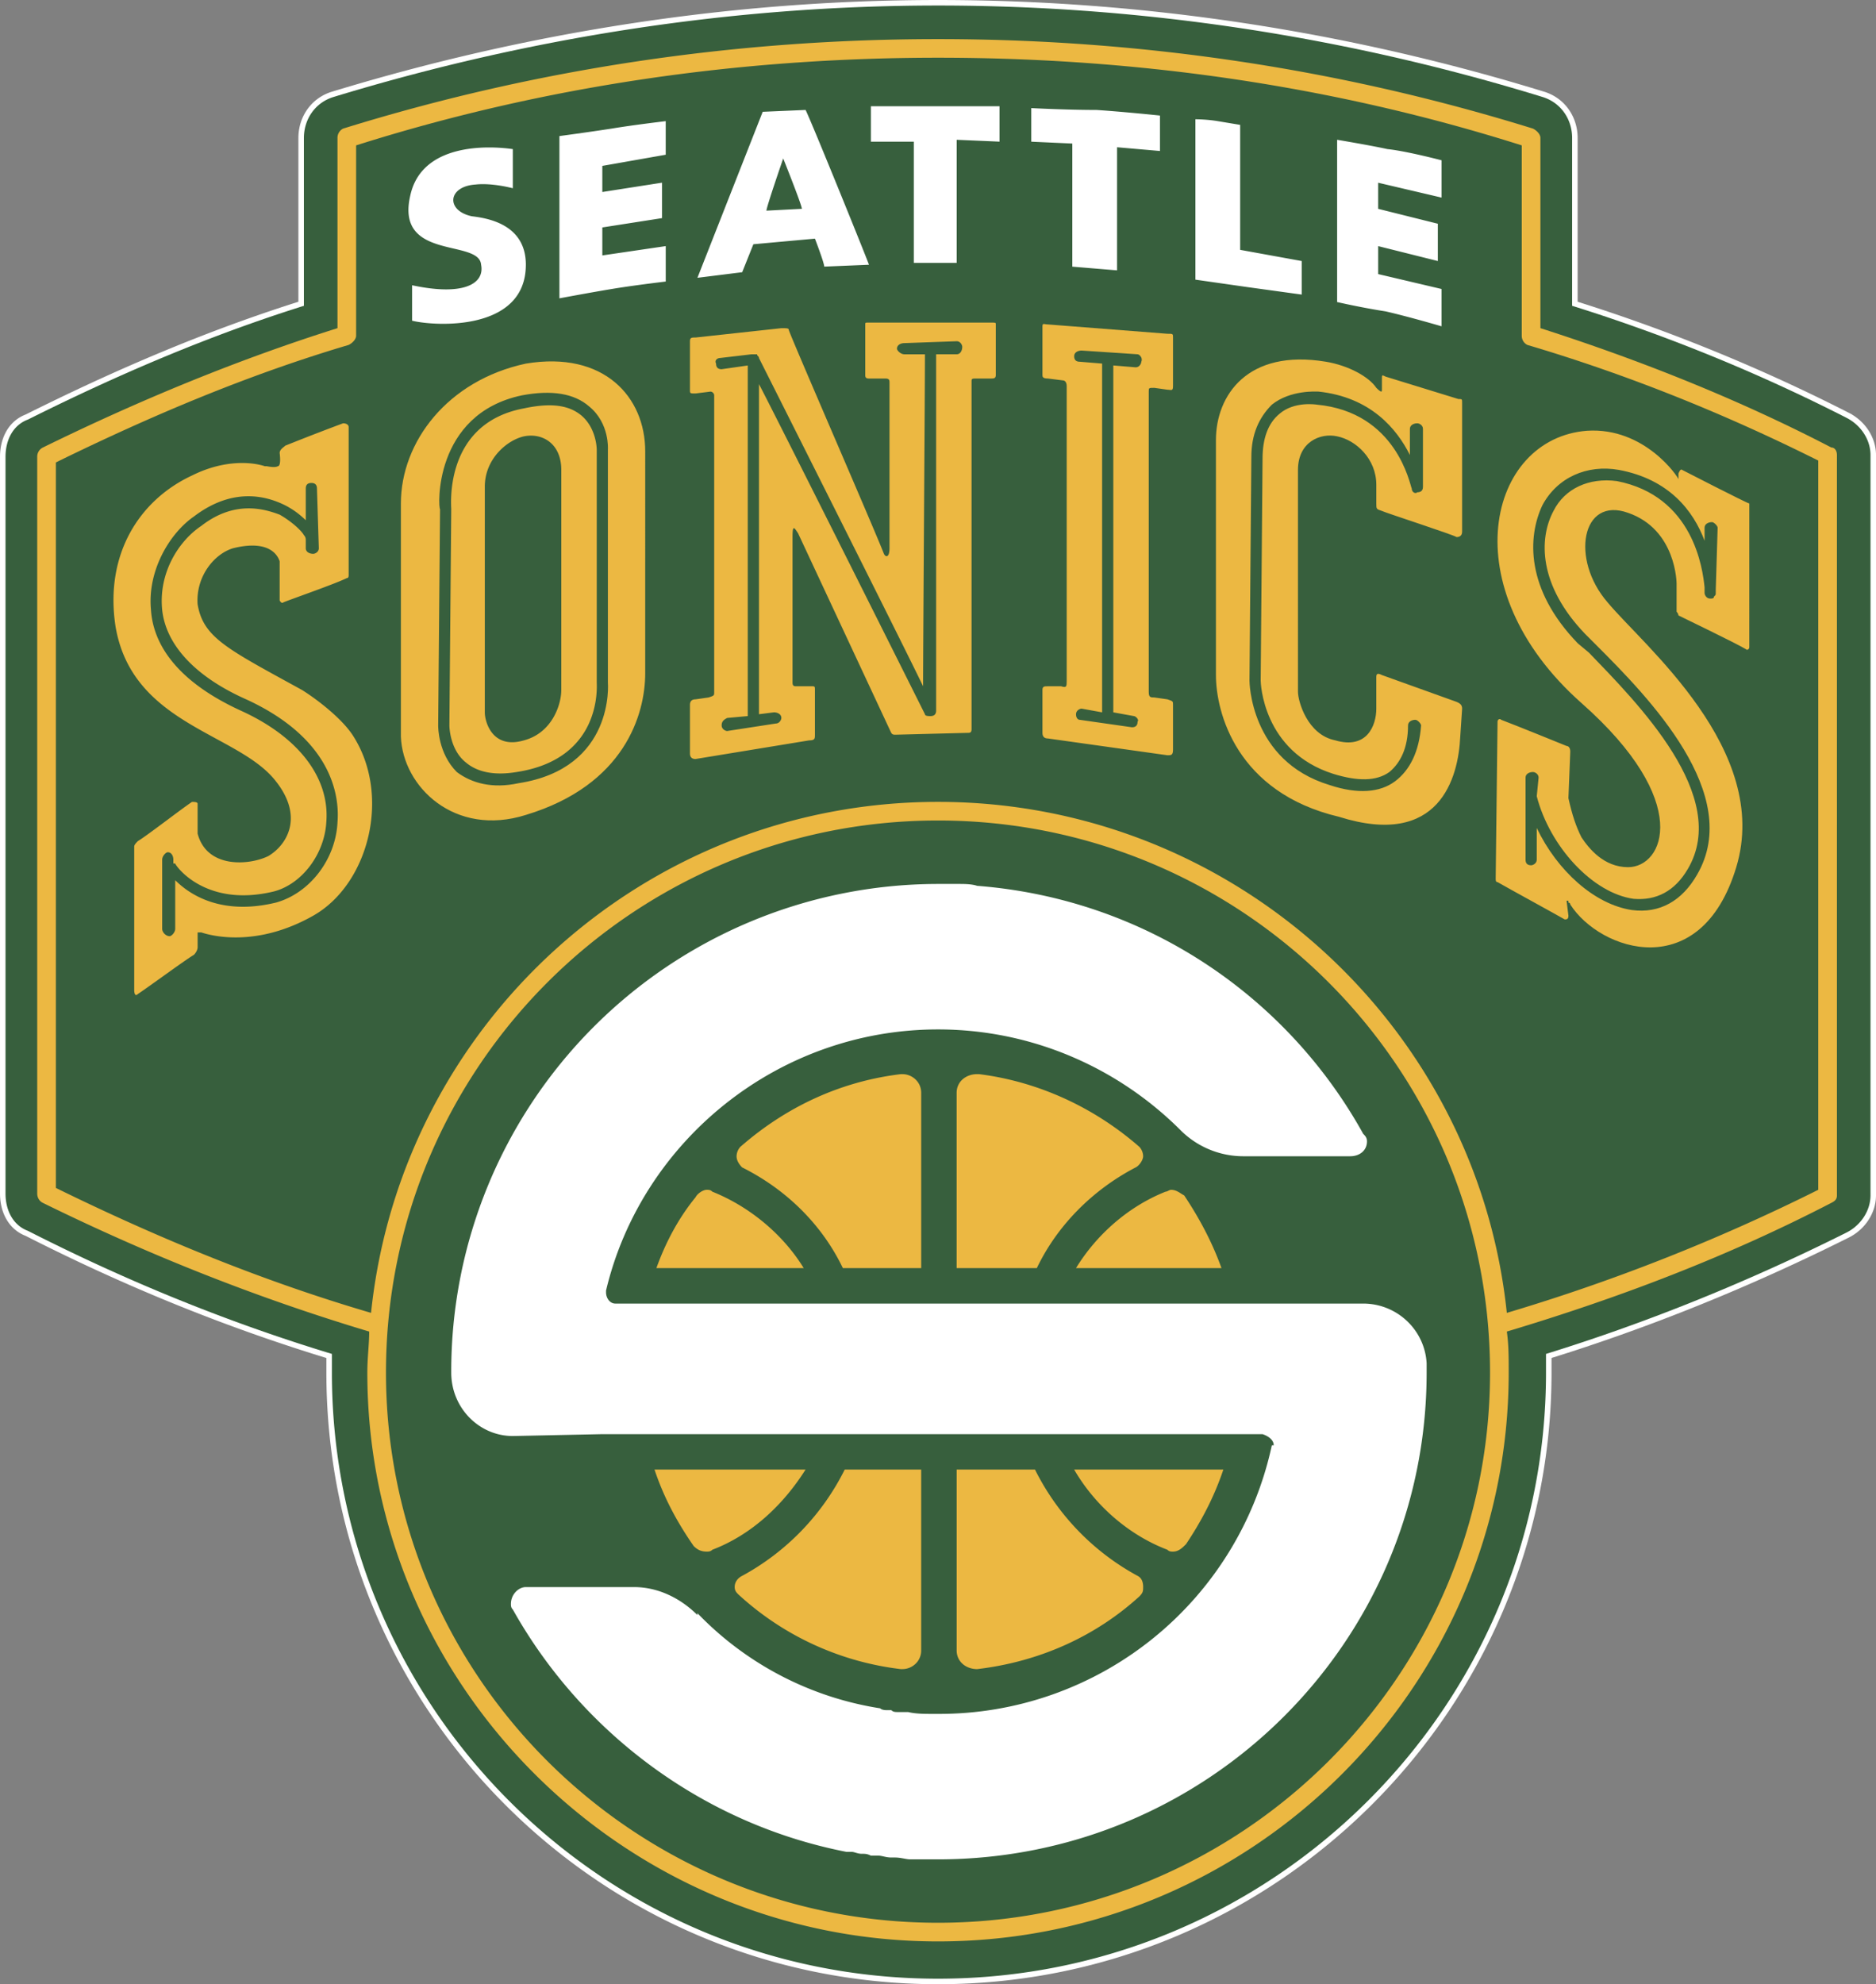 <svg xmlns="http://www.w3.org/2000/svg" width="2028.017" height="2144.265" viewBox="0 0 156.365 165.328"><rect x="0" y="0" width="156.365" height="165.328" fill="#808080" stroke="none"/><g fill-rule="evenodd" clip-rule="evenodd"><path fill="#fff" stroke="#fff" stroke-miterlimit="2.613" stroke-width="0.919" d="M153.886 34.802a146.7 146.7 0 0 0-22.85-9.323V11.493c0-1.555-.935-2.953-2.489-3.42C112.381 3.1 95.438.46 78.183.46 61.084.46 44.14 3.101 27.818 8.075c-1.554.466-2.487 1.864-2.487 3.418V25.48c-7.928 2.486-15.544 5.75-23.006 9.479C1.081 35.423.46 36.665.46 38.064v61.381c0 1.4.622 2.643 1.866 3.11 8.24 4.194 16.632 7.612 25.337 10.255v1.555c0 27.814 22.54 50.502 50.521 50.502s50.676-22.688 50.676-50.502v-1.555c8.55-2.643 16.943-6.06 25.025-10.102 1.244-.62 2.021-1.863 2.021-3.107V37.91c.002-1.242-.776-2.485-2.02-3.107z"/><path fill="#375f3d" d="M153.886 34.802a146.7 146.7 0 0 0-22.85-9.323V11.493c0-1.555-.935-2.953-2.489-3.42C112.381 3.1 95.438.46 78.183.46 61.084.46 44.14 3.101 27.818 8.075c-1.554.466-2.487 1.864-2.487 3.418V25.48c-7.928 2.486-15.544 5.75-23.006 9.479C1.081 35.423.46 36.665.46 38.064v61.381c0 1.4.622 2.643 1.866 3.11 8.24 4.194 16.632 7.612 25.337 10.255v1.555c0 27.814 22.54 50.502 50.521 50.502s50.676-22.688 50.676-50.502v-1.555c8.55-2.643 16.943-6.06 25.025-10.102 1.244-.62 2.021-1.863 2.021-3.107V37.91c.002-1.242-.776-2.485-2.02-3.107"/><path fill="#ecb842" d="M152.644 37.289c-7.774-4.042-16.013-7.305-24.25-9.946v-15.85c0-.312-.312-.623-.624-.778-16.01-4.972-32.643-7.457-49.586-7.457s-33.577 2.486-49.588 7.458a.86.86 0 0 0-.466.777v15.85c-8.395 2.642-16.633 6.06-24.56 9.946a.85.85 0 0 0-.468.776v61.382c0 .31.155.622.467.776 8.86 4.353 17.876 7.927 27.203 10.724 0 1.087-.155 2.175-.155 3.42 0 26.104 21.452 47.395 47.567 47.395 26.27 0 47.567-21.29 47.567-47.395 0-1.245 0-2.333-.156-3.42 9.328-2.798 18.344-6.216 27.05-10.724.31-.153.464-.31.464-.62V37.91c0-.312-.156-.623-.466-.623m-74.46 122.92c-25.339 0-46.012-20.514-46.012-45.842 0-25.486 20.673-46 46.012-46 25.338 0 46.012 20.513 46.012 46 0 25.327-20.673 45.842-46.012 45.842m73.37-61.072a161 161 0 0 1-25.96 10.256c-2.486-23.93-22.85-42.578-47.41-42.578-24.562 0-44.769 18.648-47.256 42.577-9.016-2.641-17.72-6.215-26.27-10.41V38.53c7.927-3.885 16.01-7.304 24.404-9.79.311-.155.622-.466.622-.777v-15.85c15.7-4.973 32.022-7.304 48.5-7.304 16.633 0 32.954 2.33 48.655 7.304v15.85a.85.85 0 0 0 .467.777c8.393 2.486 16.477 5.75 24.248 9.635z"/><path fill="#ecb842" d="M98.702 99.603c-.312-.156-.622-.467-1.089-.467-.153 0-.31.156-.466.156-3.108 1.242-5.75 3.574-7.462 6.37h12.126c-.777-2.174-1.865-4.193-3.11-6.06m-39.327-.31c-.156-.157-.312-.157-.467-.157-.31 0-.777.312-.932.622-1.399 1.71-2.487 3.73-3.265 5.905h12.28c-1.71-2.796-4.508-5.128-7.617-6.37m-4.82 23.153c.777 2.33 1.865 4.353 3.264 6.372.311.31.622.464 1.088.464.157 0 .312 0 .467-.154 3.264-1.243 5.906-3.73 7.771-6.681zm42.748 6.683c.156.154.311.154.467.154.467 0 .777-.311 1.088-.621 1.244-1.864 2.332-3.886 3.11-6.216H89.53c1.71 2.951 4.508 5.438 7.772 6.682m-2.02 3.107q0-.698-.466-.932a20.45 20.45 0 0 1-8.55-8.857h-6.528v15.072c0 .934.775 1.555 1.71 1.555 5.284-.621 9.948-2.797 13.522-6.061.311-.31.311-.466.311-.777m-24.872-9.79a20.45 20.45 0 0 1-8.55 8.858c-.31.153-.622.466-.622.931 0 .311.155.467.311.621a24.2 24.2 0 0 0 13.523 6.217h.156c.776 0 1.554-.62 1.554-1.555v-15.071Zm6.373-31.39c0-.931-.777-1.554-1.555-1.554h-.155c-5.13.622-9.638 2.798-13.368 6.06a1.2 1.2 0 0 0-.31.778q0 .464.465.933c3.731 1.864 6.685 4.817 8.395 8.392h6.528zm17.876 6.217c.312-.157.622-.624.622-.935a1.18 1.18 0 0 0-.312-.776c-3.73-3.263-8.395-5.439-13.367-6.062h-.156c-.934 0-1.709.623-1.709 1.555v14.607h6.684c1.71-3.573 4.662-6.526 8.238-8.39"/><path fill="#fff" d="M118.91 113.59c-.156-2.798-2.488-4.974-5.285-4.974H51.292c-.467 0-.778-.466-.778-.933v-.155c2.954-12.431 14.301-21.755 27.67-21.755 7.929 0 15.08 3.264 20.209 8.39a7.4 7.4 0 0 0 5.284 2.177h8.861c.778 0 1.399-.467 1.399-1.242 0-.311-.155-.467-.312-.623-6.373-11.498-18.187-19.58-32.178-20.667-.467-.156-1.088-.156-1.555-.156h-1.864a40.595 40.595 0 0 0-40.416 40.716c0 2.95 2.332 5.283 5.13 5.283l7.46-.156h55.029c.467.155.934.466.934.931h-.157a28.354 28.354 0 0 1-27.824 22.378h-.468c-.621 0-1.398 0-2.02-.154h-.778c-.31 0-.466 0-.622-.156h-.31c-.157 0-.467 0-.623-.155a26.88 26.88 0 0 1-15.232-7.926v.156c-1.4-1.397-3.266-2.331-5.286-2.331H43.83c-.622 0-1.244.62-1.244 1.398 0 .156 0 .31.156.467 5.75 10.256 15.855 17.87 27.825 20.2h.466c.154 0 .465.157.776.157.312 0 .467 0 .778.154h.621c.312 0 .623.156 1.089.156h.311c.466 0 .933.154 1.243.154h2.332c22.54 0 40.727-18.18 40.727-40.557zM79.74 11.648l3.573.154v-2.95H72.589v2.952h3.576v10.1h3.575zm13.366.621 3.577.311V9.628s-2.954-.31-5.286-.466c-2.488 0-5.44-.155-5.44-.155v2.798l3.42.156v10.256l1.864.155 1.865.155zm10.26-1.865-1.864-.31c-.934-.157-1.865-.157-1.865-.157v13.364l4.352.622 4.508.622V21.75l-5.13-.932V10.406Zm16.79 6.06v-3.108s-2.956-.777-4.51-.932c-1.399-.31-4.196-.777-4.196-.777v13.52s2.02.466 4.042.777c2.02.466 4.663 1.244 4.663 1.244V24.08l-5.284-1.243v-2.33l4.973 1.243v-3.108L114.87 17.4v-2.175Zm-64.668-3.573v-2.797s-2.642.31-4.507.62c-2.022.312-4.354.623-4.354.623v13.52s2.487-.467 4.353-.777c1.866-.311 4.509-.622 4.509-.622v-2.953l-5.285.777v-2.331l4.974-.777v-2.953l-4.974.777v-2.175zm12.437 6.993s.776 2.02.776 2.33l3.73-.155c-.466-1.243-4.817-11.965-5.285-12.898l-3.575.154-5.44 13.831 3.73-.465.933-2.331zm-1.089-2.486-2.953.155c0-.311 1.398-4.351 1.398-4.351s1.555 3.885 1.555 4.196m-23.006 4.66c0-3.418-3.265-3.885-4.509-4.04-2.176-.466-2.02-2.486.312-2.642 1.398-.156 3.11.31 3.11.31v-3.262c-2.177-.312-7.618-.467-8.55 3.884-1.245 5.438 5.75 3.574 5.906 5.75.311 1.554-1.398 2.642-5.75 1.71v2.953c1.864.466 9.48.932 9.48-4.663"/><path fill="#ecb842" d="M82.536 26.878H72.43c-.31 0-.31 0-.31.155v4.196c0 .155 0 .31.31.31h1.245c.31 0 .465 0 .465.312v13.83c0 .777-.31.777-.466.466-.776-2.02-7.616-17.715-7.927-18.647 0-.155-.156-.155-.623-.155l-7.15.777c-.311 0-.466 0-.466.31v4.04c0 .312 0 .312.467.312l1.243-.155c.155 0 .31.155.31.31v24.709c0 .31 0 .31-.465.465l-1.088.156q-.467 0-.467.466v4.04q0 .466.467.466l9.481-1.554c.467 0 .467-.155.467-.466v-3.73c0-.311 0-.311-.312-.311h-1.244c-.156 0-.31 0-.31-.311V44.748c0-1.088.154-.777.465-.311l7.617 16.316c.155.31.155.465.467.465l6.062-.156c.156 0 .311 0 .311-.31V31.85c0-.311 0-.311.467-.311h1.088c.311 0 .467 0 .467-.311v-4.196c0-.154 0-.154-.467-.154m-2.797 2.64h-1.71V59.2q0 .465-.467.465c-.154 0-.465 0-.465-.154 0 0-12.125-24.243-13.834-27.505V59.51l1.242-.157c.312 0 .623.157.623.467 0 .155-.157.466-.468.466l-4.041.622c-.156 0-.467-.155-.467-.466s.156-.467.466-.622l1.71-.155V30.452l-2.177.311q-.466 0-.466-.467c-.155-.31.156-.465.311-.465l2.643-.311h.467c0 .155.155.155.155.31 0 0 12.125 24.087 13.68 27.35 0-3.263.155-24.862.155-27.66h-1.71c-.31 0-.621-.311-.621-.466 0-.311.31-.466.621-.466l4.355-.156c.31 0 .464.311.464.466-.001.31-.155.62-.465.62M29.373 61.222c-.933-1.4-2.953-2.953-4.197-3.73-6.218-3.418-8.239-4.351-8.706-7.148-.155-2.332 1.4-4.197 2.954-4.663 2.488-.621 3.576.157 3.886 1.089v3.263s.155.31.311.155c.777-.311 4.353-1.554 5.285-2.02.155 0 .155-.157.155-.312V35.58c0-.155-.155-.31-.466-.31-1.243.465-2.487.932-4.819 1.864-.155.155-.466.311-.466.621 0 0 .155 1.089-.155 1.089 0 0-.155.155-.933 0h-.155c-.933-.312-3.265-.622-6.062.776-4.353 2.022-7.306 6.528-6.374 12.588 1.4 8.236 10.26 8.857 13.37 12.898 2.331 2.952.932 5.283-.623 6.215-1.554.778-5.13 1.089-5.907-1.864V66.97c0-.155-.31-.155-.466-.155-.933.62-3.73 2.797-4.508 3.263-.155.156-.31.31-.31.466v11.965s0 .62.31.31c.933-.621 3.886-2.795 4.664-3.262.311-.311.311-.622.311-.622v-1.243h.312c.932.31 4.663 1.243 9.327-1.398 4.661-2.642 6.527-10.101 3.262-15.073m-1.243 7.303c-.156 3.107-2.332 5.904-5.13 6.681-4.508 1.089-7.15-.621-8.395-1.864v4.04c0 .312-.31.623-.466.623-.31 0-.622-.312-.622-.623v-5.75c0-.31.311-.621.466-.621.311 0 .466.31.466.621v.312h.155c0 .155 2.487 3.729 8.24 2.33 2.331-.621 4.196-3.107 4.352-5.75.311-3.728-2.332-7.147-7.15-9.323-5.752-2.642-7.307-5.905-7.462-8.391-.31-3.264 1.555-6.371 3.575-7.77 3.264-2.486 6.062-1.71 7.617-.932a6.9 6.9 0 0 1 1.71 1.243v-2.642q0-.468.466-.467.467 0 .467.467l.155 4.972c0 .31-.31.466-.466.466-.31 0-.622-.155-.622-.466v-.622c0-.155 0-.311-.155-.466-.155-.311-.933-1.088-2.02-1.71-1.244-.465-3.73-1.242-6.529.933-1.866 1.243-3.576 3.885-3.265 6.993.311 2.952 2.798 5.594 6.995 7.459 7.462 3.419 7.773 8.393 7.618 10.257m21.607-31.08s0-1.708-1.244-2.796c-1.088-.933-2.643-1.088-4.819-.622-6.684 1.243-6.062 8.08-6.062 8.392l-.155 18.026s0 2.02 1.4 3.106c.932.778 2.331 1.089 4.196.778 7.152-1.089 6.686-7.149 6.686-7.46V37.445Zm-2.954 20.047c0 1.244-.777 3.574-3.109 4.196-2.643.777-3.265-1.554-3.265-2.331V40.552c0-2.33 1.866-3.885 3.266-4.196 1.554-.31 3.109.622 3.109 2.797z"/><path fill="#ecb842" d="M43.83 30.296c-6.53 1.399-10.416 6.527-10.416 11.655v19.423c.155 4.196 4.508 8.391 10.415 6.527 8.24-2.486 9.95-8.391 9.95-11.81V37.6c0-4.506-3.42-8.391-9.95-7.304m-.622 34.965c-2.177.466-3.887 0-5.13-.932-1.555-1.554-1.555-3.73-1.555-3.885l.156-18.026c-.156 0-.622-7.925 6.84-9.48q3.73-.698 5.595.933c1.71 1.398 1.555 3.574 1.555 3.574V56.87s.622 7.148-7.46 8.39m54.095-37.45-9.949-.777c-.31 0-.465-.155-.465.156v4.04c0 .155 0 .31.465.31l1.244.157c.156 0 .311.155.311.466v24.552c0 .466 0 .622-.465.466h-1.09c-.31 0-.465 0-.465.31v3.575q0 .465.465.466l9.95 1.398c.31 0 .466 0 .466-.466v-3.73c0-.31 0-.31-.467-.465l-1.088-.155c-.31 0-.467 0-.467-.466v-25.02c0-.311 0-.311.467-.311l1.088.155c.311 0 .467.155.467-.311v-4.041c0-.31 0-.31-.467-.31m-2.643 2.797-1.865-.156v28.904l1.711.31c.154 0 .465.312.311.467q0 .468-.466.467l-4.355-.622c-.153 0-.31-.155-.31-.466s.31-.466.466-.466l1.71.31v-29.06l-1.866-.154q-.465 0-.464-.466c0-.311.31-.466.62-.466l4.664.31c.154 0 .465.312.311.623 0 .154-.155.465-.466.465m26.583 27.816-6.062-2.176c-.31-.155-.467-.155-.467.156v2.642c0 1.399-.777 3.418-3.42 2.642-2.332-.466-3.109-3.263-3.109-4.04V39.153c0-2.33 1.865-3.108 3.266-2.797 1.555.311 3.264 1.865 3.264 4.04v1.555c0 .466 0 .466.467.621.311.156 6.062 2.021 6.217 2.176q.467 0 .467-.465V33.558c0-.31 0-.31-.31-.31l-6.062-1.866c-.311-.154-.311-.154-.311.156v.933c0 .155 0 .31-.467-.155-.621-.933-2.332-1.865-4.197-2.176-6.53-1.087-9.172 2.797-9.172 6.527v19.58c0 3.108 1.71 9.79 10.26 11.81 8.395 2.643 9.949-3.263 10.104-6.681l.156-2.331c-.002-.312-.16-.467-.623-.623m-4.975 6.682c-1.244.931-3.109 1.086-5.44.31-6.685-2.02-6.685-8.701-6.685-8.701s.156-18.492.156-18.647c0-1.865.621-3.263 1.71-4.351 1.554-1.243 3.73-1.088 3.886-1.088 4.353.466 6.528 3.108 7.618 5.283v-2.175c0-.311.31-.466.62-.466.157 0 .468.156.468.466v4.817q0 .466-.468.466c-.155.155-.466 0-.466-.311-.155-.312-1.245-6.372-7.929-6.993 0 0-1.864-.311-3.108.777q-1.398 1.165-1.398 3.729l-.156 18.492c0 .156.156 5.905 6.062 7.77 2.02.622 3.575.622 4.663-.155.935-.777 1.556-2.021 1.556-3.885 0-.312.31-.467.62-.467.157 0 .468.31.468.467-.155 2.176-.932 3.73-2.176 4.662m29.535-23.153c-.156 0-5.596-2.797-5.596-2.797-.156-.155-.312.31-.312.31v.467c0-.155-2.797-4.351-7.617-4.04-8.238.62-11.348 13.053-.465 22.688 9.326 8.236 6.84 13.675 3.885 13.675-2.02 0-3.264-1.554-3.885-2.486-.467-.933-.777-1.865-1.088-3.264 0-.154.154-3.884.154-3.884 0-.312-.154-.467-.31-.467 0 0-4.198-1.709-5.442-2.176-.154-.155-.31 0-.31.155l-.155 13.054c0 .156 0 .312.154.312 1.088.622 4.508 2.486 5.598 3.108.154 0 .311 0 .311-.311l-.156-1.244h.156v.156s.154 0 .154.155c2.488 3.885 10.881 6.682 13.836-3.108 2.953-9.79-7.773-18.492-10.727-22.066-3.109-3.574-2.176-8.857 1.71-7.458 4.042 1.398 4.042 5.905 4.042 5.905v2.33s.154.156.154.312c0 0 4.82 2.33 5.596 2.797.156.156.312 0 .312-.156zm-2.799 7.458c0 .156 0 .156-.154.31 0 .156-.156.156-.312.156-.31 0-.465-.311-.465-.466v-.466c-.156-1.555-.934-7.616-7.307-8.859-2.332-.31-4.352.622-5.285 2.486-1.244 2.331-1.244 6.216 2.643 10.256l.932.932c4.354 4.352 12.281 12.432 8.395 19.114-1.242 2.175-3.109 3.263-5.439 2.952-3.109-.466-6.219-3.263-7.928-6.837v2.642c0 .311-.312.466-.467.466q-.466 0-.467-.466v-6.838c0-.31.311-.466.621-.466.156 0 .467.156.467.467l-.154 1.553c1.088 4.196 4.662 8.081 8.082 8.547 1.865.155 3.42-.622 4.508-2.486 3.576-6.06-4.197-13.83-8.238-18.026l-.932-.777c-4.353-4.506-4.196-8.857-2.954-11.499 1.243-2.33 3.73-3.419 6.374-2.953 4.195.777 6.217 3.418 7.15 5.905V43.97c0-.31.311-.466.621-.466.157 0 .468.311.468.466l-.156 5.128z"/></g></svg>